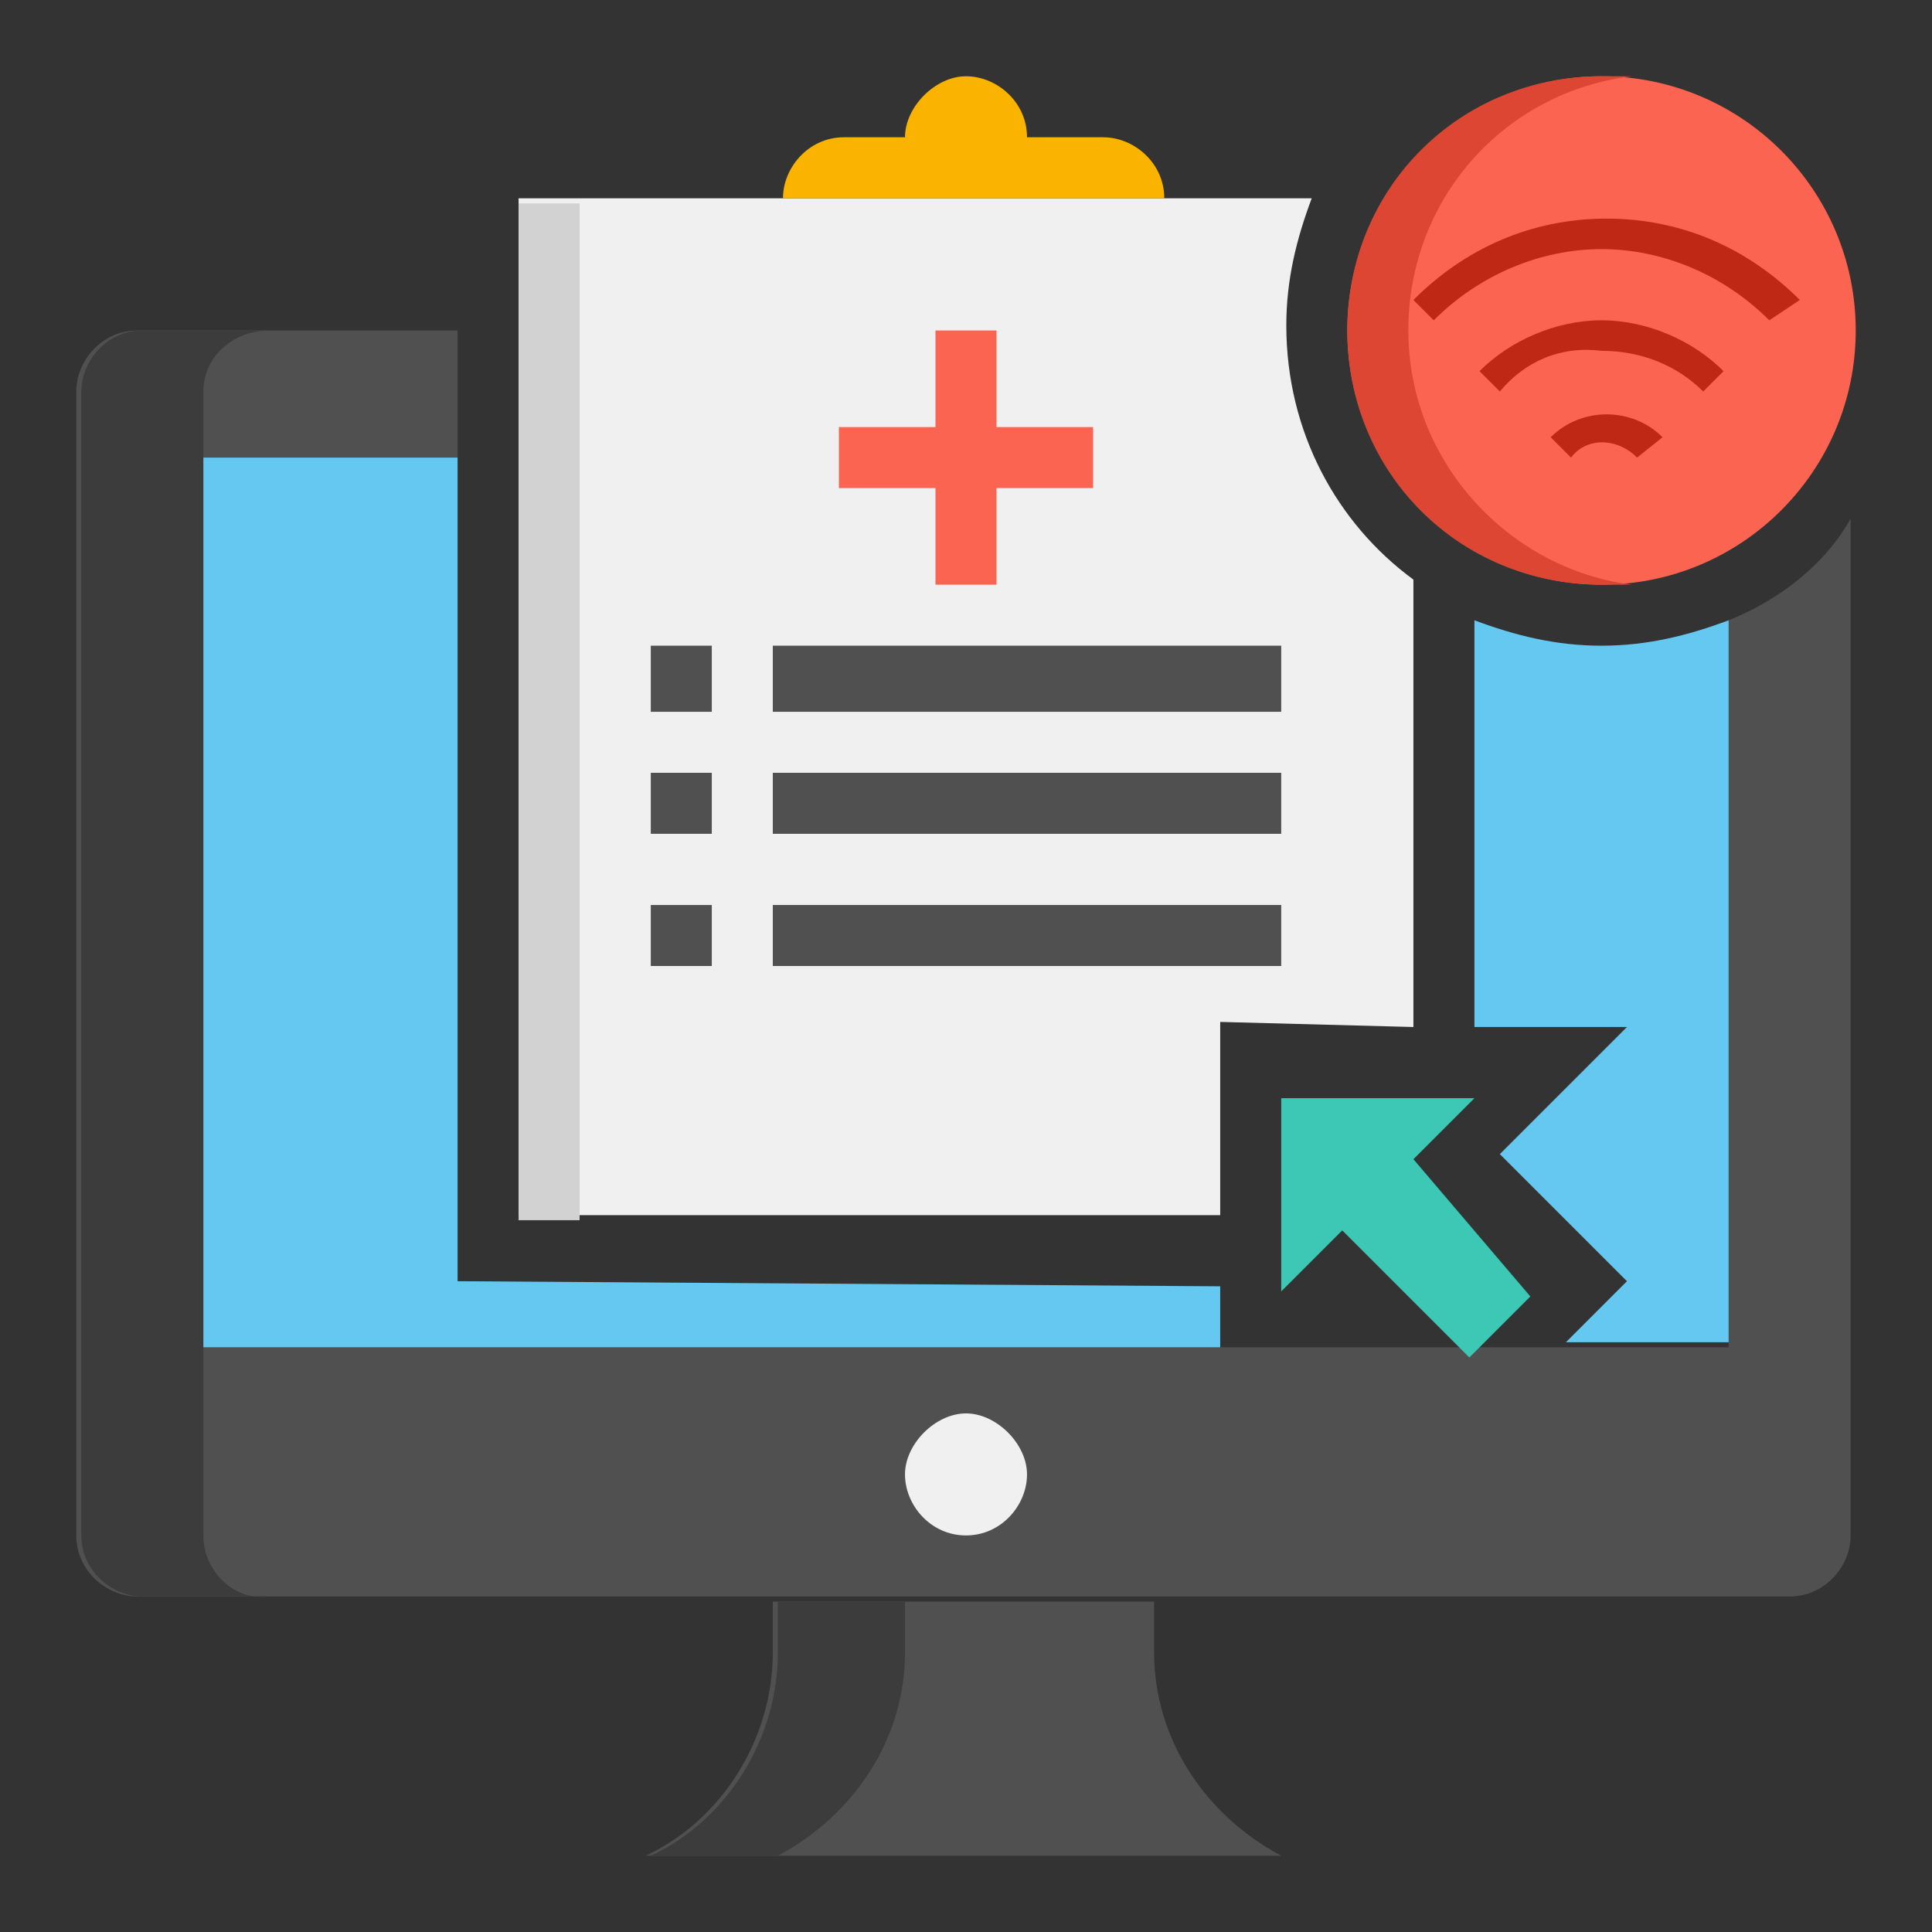 <?xml version="1.0" encoding="utf-8"?>
<!-- Generator: Adobe Illustrator 25.4.1, SVG Export Plug-In . SVG Version: 6.00 Build 0)  -->
<svg version="1.1" id="Layer_1" xmlns="http://www.w3.org/2000/svg" xmlns:xlink="http://www.w3.org/1999/xlink" x="0px" y="0px"
	 width="38px" height="38px" viewBox="0 0 38 38" style="enable-background:new 0 0 38 38;" xml:space="preserve">
<rect x="0" y="0" width="38" height="38" fill="#333333" stroke="none"/>
<style type="text/css">
	.st0{fill:#F0F0F0;}
	.st1{fill:#505050;}
	.st2{fill:#3C3C3C;}
	.st3{fill:#D2D2D2;}
	.st4{fill:#FAB400;}
	.st5{fill:#FA6450;}
	.st6{fill:#DC4632;}
	.st7{fill:#BE2814;}
	.st8{fill:#64C8F0;}
	.st9{fill:#3CC8B4;}
</style>
<g id="Icons">
	<g>
		<g>
			<g>
				<path class="st0" d="M27.8,20.2v-8.8c-1.5-1.1-2.5-2.9-2.5-5c0-0.9,0.2-1.7,0.5-2.5H10.2v20H24v-3.8L27.8,20.2L27.8,20.2z"/>
			</g>
		</g>
		<g>
			<g>
				<path class="st1" d="M34,12.2v14.3H4V9h5V6.5H2.7C2,6.5,1.5,7.1,1.5,7.7v22.5c0,0.7,0.6,1.2,1.2,1.2h32.5c0.7,0,1.2-0.6,1.2-1.2
					v-20C35.9,11.1,35,11.8,34,12.2L34,12.2z"/>
			</g>
		</g>
		<g>
			<g>
				<path class="st0" d="M21.5,11.2H24v0.6h-2.5V11.2z"/>
			</g>
		</g>
		<g>
			<g>
				<path class="st1" d="M25.2,36.5c-1.5-0.8-2.5-2.3-2.5-4v-1h-7.5v1c0,1.7-1,3.3-2.5,4H25.2z"/>
			</g>
		</g>
		<g>
			<g>
				<path class="st2" d="M17.8,32.5v-1h-2.5v1c0,1.7-1,3.3-2.5,4h2.5C16.8,35.7,17.8,34.2,17.8,32.5z"/>
			</g>
		</g>
		<g>
			<g>
				<path class="st2" d="M4,30.2V7.7C4,7,4.6,6.5,5.3,6.5H2.8c-0.7,0-1.2,0.6-1.2,1.2v22.5c0,0.7,0.6,1.2,1.2,1.2h2.5
					C4.6,31.5,4,30.9,4,30.2z"/>
			</g>
		</g>
		<g>
			<g>
				<path class="st0" d="M19,30.2c-0.7,0-1.2-0.6-1.2-1.2s0.6-1.2,1.2-1.2s1.2,0.6,1.2,1.2S19.7,30.2,19,30.2z"/>
			</g>
		</g>
		<g>
			<g>
				<path class="st3" d="M10.2,4h1.2v20h-1.2V4z"/>
			</g>
		</g>
		<g>
			<g>
				<path class="st4" d="M20.2,2.7c0-0.7-0.6-1.2-1.2-1.2s-1.2,0.6-1.2,1.2h-1.2c-0.7,0-1.2,0.6-1.2,1.2h7.5c0-0.7-0.6-1.2-1.2-1.2
					H20.2z"/>
			</g>
		</g>
		<g>
			<g>
				<circle class="st5" cx="31.5" cy="6.5" r="5"/>
			</g>
		</g>
		<g>
			<g>
				<path class="st6" d="M27.7,6.5c0-2.6,1.9-4.7,4.4-5c-0.2,0-0.4,0-0.6,0c-2.8,0-5,2.2-5,5s2.2,5,5,5c0.2,0,0.4,0,0.6,0
					C29.7,11.2,27.7,9.1,27.7,6.5z"/>
			</g>
		</g>
		<g>
			<g>
				<g>
					<path class="st7" d="M34.8,6.3c-0.9-0.9-2.1-1.4-3.3-1.4s-2.4,0.5-3.3,1.4l-0.4-0.4c1-1,2.3-1.6,3.8-1.6s2.8,0.6,3.8,1.6
						L34.8,6.3z"/>
				</g>
			</g>
		</g>
		<g>
			<g>
				<g>
					<path class="st7" d="M29.5,7.7l-0.4-0.4c0.6-0.6,1.5-1,2.4-1s1.8,0.4,2.4,1l-0.4,0.4c-0.5-0.5-1.2-0.8-2-0.8
						C30.7,6.8,30,7.1,29.5,7.7z"/>
				</g>
			</g>
		</g>
		<g>
			<g>
				<g>
					<path class="st7" d="M32.2,9c-0.4-0.4-1-0.4-1.3,0l-0.4-0.4c0.6-0.6,1.6-0.6,2.2,0L32.2,9z"/>
				</g>
			</g>
		</g>
		<g>
			<g>
				<path class="st5" d="M21.5,8.4h-1.9V6.5h-1.2v1.9h-1.9v1.2h1.9v1.9h1.2V9.6h1.9V8.4z"/>
			</g>
		</g>
		<g>
			<g>
				<path class="st1" d="M15.2,12.7h10V14h-10V12.7z"/>
			</g>
		</g>
		<g>
			<g>
				<path class="st1" d="M12.8,12.7H14V14h-1.2V12.7z"/>
			</g>
		</g>
		<g>
			<g>
				<path class="st1" d="M15.2,15.2h10v1.2h-10V15.2z"/>
			</g>
		</g>
		<g>
			<g>
				<path class="st1" d="M12.8,15.2H14v1.2h-1.2V15.2z"/>
			</g>
		</g>
		<g>
			<g>
				<path class="st1" d="M15.2,17.8h10V19h-10V17.8z"/>
			</g>
		</g>
		<g>
			<g>
				<path class="st1" d="M12.8,17.8H14V19h-1.2V17.8z"/>
			</g>
		</g>
		<g>
			<g>
				<path class="st8" d="M9,25.2V9H4v17.5h20v-1.2L9,25.2L9,25.2z"/>
			</g>
		</g>
		<g>
			<g>
				<path class="st8" d="M34,12.2c-0.8,0.3-1.6,0.5-2.5,0.5s-1.7-0.2-2.5-0.5v8h3l-2.5,2.5l2.5,2.5l-1.2,1.2H34V12.2z"/>
			</g>
		</g>
		<g>
			<g>
				<path class="st9" d="M27.8,22.8l1.2-1.2h-3.8v3.8l1.2-1.2l2.5,2.5l1.2-1.2L27.8,22.8z"/>
			</g>
		</g>
	</g>
</g>
</svg>
